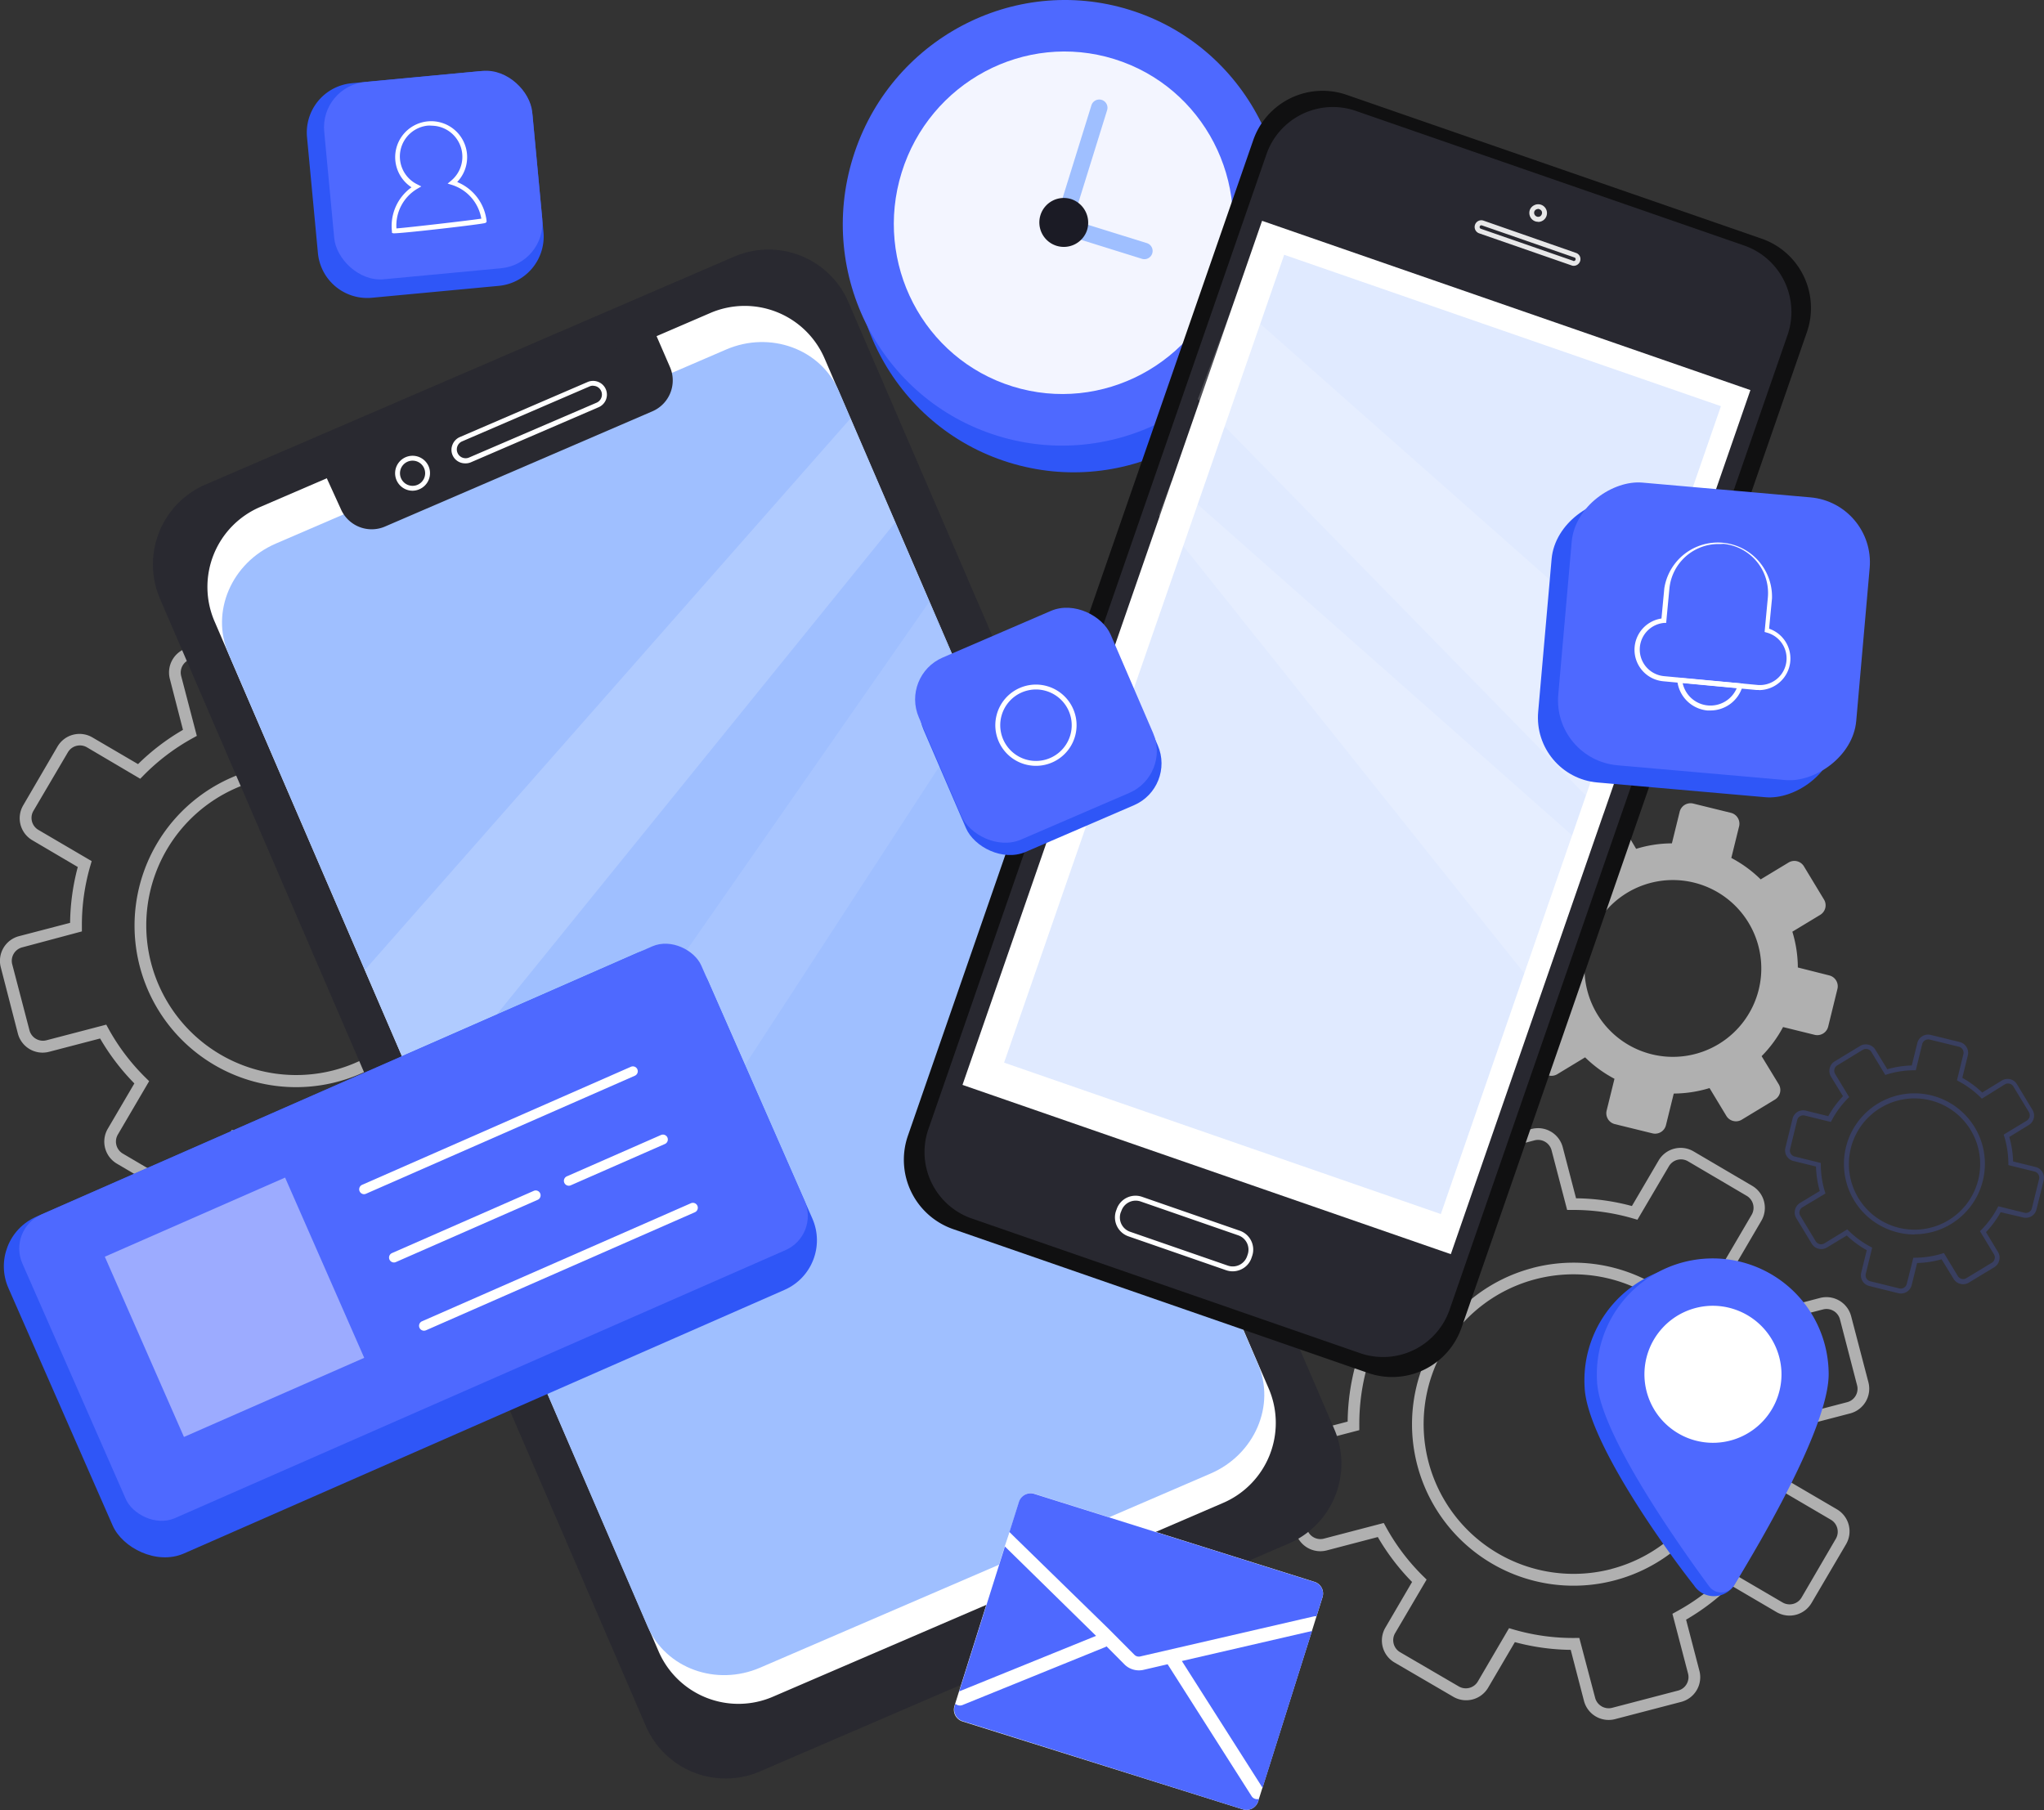 <svg id="OBJECTS" xmlns="http://www.w3.org/2000/svg" viewBox="0 0 417.58 369.83"><rect x="0" y="0" width="417.58" height="369.83" fill="#333333" stroke="none"/><defs><style>.cls-1{opacity:0.61;}.cls-10,.cls-14,.cls-17,.cls-2,.cls-7,.cls-8{fill:#fff;}.cls-3{opacity:0.36;}.cls-4{fill:#4e69ff;}.cls-5{fill:#292930;}.cls-6{fill:#9fbfff;}.cls-7{opacity:0.18;}.cls-8{opacity:0.1;}.cls-9{fill:#2f56f7;}.cls-10{opacity:0.93;}.cls-11{fill:#1b1b25;}.cls-12{fill:#101011;}.cls-13{fill:#282830;}.cls-14{opacity:0.89;}.cls-15{opacity:0.41;}.cls-16{opacity:0.81;}.cls-17{opacity:0.44;}</style></defs><g class="cls-1"><path class="cls-2" d="M345.51,289.54,359,286a5.22,5.22,0,0,1,6.37,3.72l2.72,10.44a45.44,45.44,0,0,1,11.41,1.58l5.46-9.31a5.21,5.21,0,0,1,7.13-1.86l12,7.05a5.22,5.22,0,0,1,1.86,7.13l-5.45,9.31a46.42,46.42,0,0,1,7,9.19l10.43-2.73a5.22,5.22,0,0,1,6.36,3.73l3.53,13.5a5.22,5.22,0,0,1-3.73,6.36l-10.43,2.72a46.06,46.06,0,0,1-1.59,11.42l9.31,5.45a5.22,5.22,0,0,1,1.87,7.14l-7.05,12a5.23,5.23,0,0,1-7.14,1.87l-9.31-5.46a46,46,0,0,1-9.18,7l2.72,10.44a5.21,5.21,0,0,1-3.72,6.36l-13.5,3.52a5.21,5.21,0,0,1-6.36-3.72L367,392.42a45.9,45.9,0,0,1-11.41-1.58l-5.46,9.31A5.21,5.21,0,0,1,343,402L331,395a5.21,5.21,0,0,1-1.86-7.13l5.45-9.32a46.07,46.07,0,0,1-7-9.18l-10.43,2.73a5.22,5.22,0,0,1-6.36-3.73l-3.53-13.5a5.23,5.23,0,0,1,3.73-6.36l10.43-2.73A45.91,45.91,0,0,1,323,334.33l-9.32-5.45a5.23,5.23,0,0,1-1.86-7.14l7.06-12a5.21,5.21,0,0,1,7.13-1.87l9.31,5.46a45.61,45.61,0,0,1,9.18-7l-2.72-10.44A5.21,5.21,0,0,1,345.51,289.54Zm35.12,15-.89-.26a43.42,43.42,0,0,0-12.55-1.74h-.92l-3.19-12.22a2.85,2.85,0,0,0-3.47-2l-13.5,3.53a2.85,2.85,0,0,0-2,3.46l3.19,12.22-.81.44a43.68,43.68,0,0,0-10.09,7.65l-.65.66-10.9-6.38a2.85,2.85,0,0,0-3.89,1l-7.05,12a2.85,2.85,0,0,0,1,3.89l10.9,6.39-.26.88a43.77,43.77,0,0,0-1.74,12.55v.92l-12.21,3.19a2.84,2.84,0,0,0-2,3.47l3.52,13.5a2.84,2.84,0,0,0,3.47,2l12.21-3.19.45.81a43.25,43.25,0,0,0,7.65,10.1l.66.65L331.13,389a2.85,2.85,0,0,0,1,3.89l12,7a2.85,2.85,0,0,0,3.89-1l6.38-10.9.89.26a43.42,43.42,0,0,0,12.55,1.74h.92L372,402.26a2.86,2.86,0,0,0,3.47,2l13.5-3.53a2.85,2.85,0,0,0,2-3.47l-3.19-12.21.81-.45A43.13,43.13,0,0,0,398.72,377l.65-.65,10.9,6.38a2.84,2.84,0,0,0,3.89-1l7-12a2.85,2.85,0,0,0-1-3.89l-10.9-6.39.26-.89A43.3,43.3,0,0,0,411.29,346V345l12.21-3.19a2.83,2.83,0,0,0,2-3.46L422,324.87a2.84,2.84,0,0,0-3.47-2L406.33,326l-.45-.81a43.25,43.25,0,0,0-7.65-10.1l-.66-.65,6.39-10.9a2.84,2.84,0,0,0-1-3.88l-12-7.06a2.85,2.85,0,0,0-3.89,1Zm-21.42,9.85a33,33,0,1,1-23.57,40.23A33,33,0,0,1,359.21,314.4Zm16.07,61.51A30.6,30.6,0,1,0,337.94,354,30.64,30.64,0,0,0,375.28,375.91Z" transform="translate(-46.11 -55.33)"/><path class="cls-2" d="M84.53,187.68,98,184.15a5.22,5.22,0,0,1,6.36,3.73l2.73,10.43a46.37,46.37,0,0,1,11.41,1.58l5.45-9.31a5.23,5.23,0,0,1,7.14-1.86l12,7.05a5.23,5.23,0,0,1,1.86,7.14l-5.46,9.31a45.33,45.33,0,0,1,7,9.18L157,218.68a5.21,5.21,0,0,1,6.36,3.72l3.53,13.5a5.22,5.22,0,0,1-3.73,6.36L152.68,245a45.44,45.44,0,0,1-1.58,11.41l9.31,5.46a5.21,5.21,0,0,1,1.86,7.13l-7.05,12a5.22,5.22,0,0,1-7.13,1.86l-9.31-5.45a46,46,0,0,1-9.19,6.95l2.73,10.44a5.22,5.22,0,0,1-3.73,6.36l-13.5,3.53a5.23,5.23,0,0,1-6.36-3.73L106,290.55A45.58,45.58,0,0,1,94.59,289l-5.45,9.31A5.22,5.22,0,0,1,82,300.15l-12-7.06A5.22,5.22,0,0,1,68.1,286l5.46-9.31a46.27,46.27,0,0,1-7-9.18l-10.43,2.72a5.22,5.22,0,0,1-6.37-3.73L46.28,253A5.21,5.21,0,0,1,50,246.6l10.43-2.72A46.37,46.37,0,0,1,62,232.47L52.71,227a5.21,5.21,0,0,1-1.86-7.13l7-12A5.21,5.21,0,0,1,65,206l9.31,5.45a45.7,45.7,0,0,1,9.18-7L80.8,194A5.22,5.22,0,0,1,84.53,187.68Zm35.12,15-.89-.26a43.77,43.77,0,0,0-12.55-1.74h-.92l-3.19-12.21a2.85,2.85,0,0,0-3.47-2L85.13,190a2.84,2.84,0,0,0-2,3.47l3.19,12.21-.81.45a43.46,43.46,0,0,0-10.1,7.65l-.65.66L63.84,208A2.85,2.85,0,0,0,60,209l-7.06,12a2.84,2.84,0,0,0,1,3.88l10.9,6.39-.26.89a43.35,43.35,0,0,0-1.74,12.54v.93L50.61,248.9a2.84,2.84,0,0,0-2,3.46l3.53,13.51a2.85,2.85,0,0,0,3.47,2l12.21-3.19.44.81a43.45,43.45,0,0,0,7.66,10.09l.66.65-6.39,10.9a2.85,2.85,0,0,0,1,3.89l12,7.05a2.83,2.83,0,0,0,3.88-1l6.39-10.89.89.25a43,43,0,0,0,12.54,1.74h.93L111,300.39a2.83,2.83,0,0,0,3.46,2L128,298.9a2.84,2.84,0,0,0,2-3.47l-3.18-12.22.81-.44a43.4,43.4,0,0,0,10.09-7.65l.65-.66,10.9,6.38a2.84,2.84,0,0,0,3.89-1l7-12a2.85,2.85,0,0,0-1-3.89l-10.89-6.38.25-.89a43.42,43.42,0,0,0,1.74-12.55v-.92L162.52,240a2.85,2.85,0,0,0,2-3.47L161,223a2.84,2.84,0,0,0-3.47-2l-12.22,3.19-.44-.81a43.68,43.68,0,0,0-7.65-10.09l-.66-.65,6.38-10.9a2.85,2.85,0,0,0-1-3.89l-12-7a2.85,2.85,0,0,0-3.89,1Zm-21.42,9.85a33,33,0,1,1-23.57,40.23A33,33,0,0,1,98.23,212.53ZM114.29,274A30.6,30.6,0,1,0,77,252.17,30.63,30.63,0,0,0,114.29,274Z" transform="translate(-46.11 -55.33)"/><path class="cls-2" d="M355.9,251.77l6.45,1.59a25.12,25.12,0,0,0,1.12,7.3l-5.69,3.45a2.29,2.29,0,0,0-.77,3.14l4.1,6.78a2.29,2.29,0,0,0,3.15.77l5.68-3.44a25.48,25.48,0,0,0,6,4.38l-1.59,6.45A2.29,2.29,0,0,0,376,285l7.7,1.89a2.28,2.28,0,0,0,2.76-1.68l1.59-6.45a25.54,25.54,0,0,0,7.31-1.12l3.44,5.69a2.29,2.29,0,0,0,3.14.77l6.78-4.11a2.28,2.28,0,0,0,.77-3.14L406,271.12a25.43,25.43,0,0,0,4.38-5.95l6.45,1.59a2.29,2.29,0,0,0,2.77-1.68l1.89-7.7a2.29,2.29,0,0,0-1.67-2.76L413.4,253a25.19,25.19,0,0,0-1.12-7.31l5.69-3.44a2.28,2.28,0,0,0,.77-3.14l-4.1-6.78a2.28,2.28,0,0,0-3.14-.77L405.81,235a25.48,25.48,0,0,0-6-4.38l1.59-6.45a2.29,2.29,0,0,0-1.68-2.77l-7.69-1.89a2.29,2.29,0,0,0-2.77,1.67l-1.59,6.46a25.07,25.07,0,0,0-7.3,1.12L377,223.1a2.28,2.28,0,0,0-3.14-.77l-6.78,4.1a2.28,2.28,0,0,0-.77,3.14l3.44,5.69a25.48,25.48,0,0,0-4.38,6l-6.45-1.59a2.29,2.29,0,0,0-2.77,1.68L354.22,249A2.29,2.29,0,0,0,355.9,251.77Zm36.28-16.11a18.06,18.06,0,1,1-21.84,13.22A18.05,18.05,0,0,1,392.18,235.66Z" transform="translate(-46.11 -55.33)"/><g class="cls-3"><path class="cls-4" d="M434.43,319.61a2.5,2.5,0,0,1-.54-.07L428,318.08a2.25,2.25,0,0,1-1.65-2.73l1.13-4.59a20,20,0,0,1-4.08-3l-4.05,2.45a2.26,2.26,0,0,1-3.1-.76l-3.16-5.22a2.23,2.23,0,0,1-.26-1.71,2.27,2.27,0,0,1,1-1.4l4.05-2.45a20.19,20.19,0,0,1-.77-5l-4.59-1.13a2.19,2.19,0,0,1-1.39-1,2.23,2.23,0,0,1-.27-1.71l1.46-5.92a2.22,2.22,0,0,1,1-1.4,2.27,2.27,0,0,1,1.71-.26l4.59,1.13a20.29,20.29,0,0,1,3-4.08l-2.45-4a2.3,2.3,0,0,1-.26-1.72,2.26,2.26,0,0,1,1-1.39l5.22-3.16a2.27,2.27,0,0,1,3.1.76l2.45,4a20.19,20.19,0,0,1,5-.77l1.13-4.59a2.27,2.27,0,0,1,2.74-1.65l5.92,1.45a2.28,2.28,0,0,1,1.66,2.74L447,275.55a19.63,19.63,0,0,1,4.07,3l4-2.45a2.24,2.24,0,0,1,3.1.76l3.16,5.22a2.23,2.23,0,0,1,.27,1.71,2.26,2.26,0,0,1-1,1.39l-4,2.45a19.73,19.73,0,0,1,.77,5l4.59,1.13a2.26,2.26,0,0,1,1.66,2.74l-1.46,5.92a2.19,2.19,0,0,1-1,1.39,2.24,2.24,0,0,1-1.71.27L454.84,303a20.27,20.27,0,0,1-3,4.07l2.45,4.05a2.24,2.24,0,0,1,.26,1.71,2.27,2.27,0,0,1-1,1.4l-5.22,3.16a2.27,2.27,0,0,1-3.11-.77l-2.45-4a20.18,20.18,0,0,1-5,.76l-1.13,4.59A2.26,2.26,0,0,1,434.43,319.61ZM423.51,306.5l.27.28a19.14,19.14,0,0,0,4.47,3.28l.34.18-1.31,5.35a1.26,1.26,0,0,0,.92,1.52l5.93,1.46a1.22,1.22,0,0,0,.95-.15,1.23,1.23,0,0,0,.57-.77L437,312.3h.39a19.2,19.2,0,0,0,5.47-.84l.38-.12,2.85,4.71a1.26,1.26,0,0,0,1.73.43l5.22-3.16a1.26,1.26,0,0,0,.42-1.73l-2.85-4.71.28-.28a19.16,19.16,0,0,0,3.28-4.46l.18-.35,5.35,1.32a1.32,1.32,0,0,0,.95-.15,1.23,1.23,0,0,0,.57-.78l1.46-5.92a1.25,1.25,0,0,0-.15-1,1.26,1.26,0,0,0-.78-.57l-5.34-1.31V293a19.21,19.21,0,0,0-.84-5.48l-.12-.37,4.71-2.85a1.31,1.31,0,0,0,.58-.78,1.29,1.29,0,0,0-.15-1l-3.16-5.21a1.23,1.23,0,0,0-.78-.57,1.27,1.27,0,0,0-.95.14L451,279.8l-.28-.27a18.73,18.73,0,0,0-4.47-3.28l-.34-.19,1.31-5.34a1.26,1.26,0,0,0-.92-1.53l-5.92-1.45a1.29,1.29,0,0,0-1,.14,1.25,1.25,0,0,0-.57.78L437.5,274h-.39a18.87,18.87,0,0,0-5.48.84l-.37.11-2.85-4.71a1.28,1.28,0,0,0-1.74-.42L421.46,273a1.25,1.25,0,0,0-.58.77,1.29,1.29,0,0,0,.15,1l2.85,4.71-.27.28a18.88,18.88,0,0,0-3.28,4.46l-.19.34-5.34-1.31a1.27,1.27,0,0,0-1.53.92l-1.45,5.93a1.25,1.25,0,0,0,.92,1.52l5.35,1.32v.39a18.92,18.92,0,0,0,.84,5.48l.11.37L414.33,302a1.25,1.25,0,0,0-.57.78,1.22,1.22,0,0,0,.15.95l3.15,5.22a1.29,1.29,0,0,0,1.74.43Zm13.72,1.05a14,14,0,0,1-3.43-.42,14.4,14.4,0,0,1,6.87-28h0a14.4,14.4,0,0,1-3.44,28.38Zm0-27.8a13.41,13.41,0,1,0,3.22.39h0A13.63,13.63,0,0,0,437.21,279.75Z" transform="translate(-46.11 -55.33)"/></g></g><path class="cls-5" d="M309.43,370.68l-108,46.55A17.76,17.76,0,0,1,178.06,408L78.8,177.68a17.77,17.77,0,0,1,9.29-23.35l108-46.56a17.76,17.76,0,0,1,23.35,9.29l99.26,230.26A17.78,17.78,0,0,1,309.43,370.68Z" transform="translate(-46.11 -55.33)"/><path class="cls-2" d="M296,362.39,204,402a17.77,17.77,0,0,1-23.35-9.29L89.94,182.29a17.77,17.77,0,0,1,9.28-23.36l92-39.65a17.77,17.77,0,0,1,23.35,9.29L305.29,339A17.79,17.79,0,0,1,296,362.39Z" transform="translate(-46.11 -55.33)"/><path class="cls-6" d="M293.42,356.4l-92,39.65c-9,3.89-19.29.14-23-8.38L92.77,188.85c-3.67-8.51.66-18.56,9.67-22.45l92-39.65c9-3.89,19.29-.13,23,8.38L303.1,334C306.77,342.46,302.43,352.52,293.42,356.4Z" transform="translate(-46.11 -55.33)"/><path class="cls-5" d="M179.36,139.38l-54.62,23.54a6.87,6.87,0,0,1-9-3.59l-3.11-6.82,67.23-29.39,3.13,7.22A6.87,6.87,0,0,1,179.36,139.38Z" transform="translate(-46.11 -55.33)"/><path class="cls-2" d="M130.4,155.59a3.57,3.57,0,1,1,3.27-5h0a3.58,3.58,0,0,1-1.86,4.69A3.53,3.53,0,0,1,130.4,155.59Zm0-6.14a2.57,2.57,0,1,0,2.36,1.56h0A2.56,2.56,0,0,0,130.39,149.45Z" transform="translate(-46.11 -55.33)"/><path class="cls-2" d="M141.13,150a2.79,2.79,0,0,1-2.57-1.69,2.74,2.74,0,0,1,0-2.14,2.81,2.81,0,0,1,1.49-1.54l26.15-11.27a2.83,2.83,0,0,1,2.14,0,2.8,2.8,0,0,1,.07,5.17l-26.14,11.27A2.73,2.73,0,0,1,141.13,150Zm26.14-15.87a1.78,1.78,0,0,0-.71.15l-26.14,11.27a1.8,1.8,0,0,0,1.42,3.3L168,137.6a1.8,1.8,0,0,0-.05-3.32A2,2,0,0,0,167.27,134.15Z" transform="translate(-46.11 -55.33)"/><polygon class="cls-7" points="173.74 85.51 74.53 198.19 86.45 225.85 182.89 106.74 173.74 85.51"/><polygon class="cls-8" points="189.74 123.12 98.47 254.22 110.39 281.88 199.28 145.24 189.74 123.12"/><ellipse class="cls-9" cx="265.74" cy="106.31" rx="45.56" ry="45.03" transform="translate(39.25 273.21) rotate(-72.74)"/><ellipse class="cls-4" cx="263.38" cy="100.85" rx="45.56" ry="45.03" transform="translate(42.77 267.09) rotate(-72.73)"/><ellipse class="cls-10" cx="263.38" cy="100.85" rx="35.02" ry="34.61" transform="translate(42.8 267.11) rotate(-72.74)"/><path class="cls-6" d="M264.13,98.45h0a1.68,1.68,0,0,1-1.11-2.1l6.06-19.5a1.68,1.68,0,0,1,2.1-1.11h0a1.68,1.68,0,0,1,1.11,2.1l-6.06,19.5A1.68,1.68,0,0,1,264.13,98.45Z" transform="translate(-46.11 -55.33)"/><path class="cls-6" d="M263.3,101.43h0a1.68,1.68,0,0,1,2.1-1.1l15,4.67a1.68,1.68,0,0,1,1.11,2.1h0a1.68,1.68,0,0,1-2.1,1.11l-15-4.68A1.68,1.68,0,0,1,263.3,101.43Z" transform="translate(-46.11 -55.33)"/><path class="cls-11" d="M268.19,102.35a5,5,0,1,1-3.3-6.36A5.08,5.08,0,0,1,268.19,102.35Z" transform="translate(-46.11 -55.33)"/><path class="cls-12" d="M325.62,335.85l-84.78-29.39a15,15,0,0,1-9.25-19.08L302.13,84A15,15,0,0,1,321.2,74.7L406,104.09a15,15,0,0,1,9.26,19.08L344.69,326.6A15,15,0,0,1,325.62,335.85Z" transform="translate(-46.11 -55.33)"/><path class="cls-13" d="M324.21,331.88l-79.8-27.67a14.37,14.37,0,0,1-8.54-18.45L304.75,87.11a14.37,14.37,0,0,1,18.13-9.2l79.8,27.67A14.38,14.38,0,0,1,411.22,124L342.34,322.67A14.38,14.38,0,0,1,324.21,331.88Z" transform="translate(-46.11 -55.33)"/><rect class="cls-2" x="229.82" y="153.23" width="186.85" height="105.59" transform="translate(-23.42 388.61) rotate(-70.88)"/><path class="cls-14" d="M360.32,100.64a1.7,1.7,0,0,1-.59-.1,1.78,1.78,0,0,1-1-.91,1.84,1.84,0,0,1-.09-1.38,1.8,1.8,0,0,1,.92-1,1.79,1.79,0,0,1,2.41.83,1.79,1.79,0,0,1,.08,1.38,1.79,1.79,0,0,1-1.7,1.21Zm0-2.61a.73.73,0,0,0-.35.09.76.76,0,0,0-.41.45.82.82,0,0,0,.5,1,.77.77,0,0,0,.61,0,.81.81,0,0,0,.41-.46h0a.81.81,0,0,0,0-.61.78.78,0,0,0-.46-.41A.75.75,0,0,0,360.32,98Z" transform="translate(-46.11 -55.33)"/><path class="cls-14" d="M367.62,109.64a1.17,1.17,0,0,1-.44-.08h0L348.29,103a1.38,1.38,0,0,1-.84-1.75,1.36,1.36,0,0,1,1.74-.84L368.07,107a1.35,1.35,0,0,1,.79.69,1.37,1.37,0,0,1,.06,1A1.39,1.39,0,0,1,367.62,109.64Zm-.12-1a.38.38,0,0,0,.48-.23.39.39,0,0,0,0-.28.36.36,0,0,0-.21-.19l-18.89-6.55a.39.39,0,0,0-.28,0,.36.36,0,0,0-.19.21.37.37,0,0,0,.23.47l18.88,6.55Z" transform="translate(-46.11 -55.33)"/><g class="cls-15"><g class="cls-16"><rect class="cls-6" x="237.13" y="158.18" width="174.69" height="94.43" transform="translate(-21.99 389.35) rotate(-70.88)"/></g></g><path class="cls-2" d="M297.93,315.08a4.15,4.15,0,0,1-1.34-.23l-19.95-6.92a4.1,4.1,0,0,1-2.53-5.2l.13-.35a4.07,4.07,0,0,1,5.2-2.52l19.95,6.92a4.08,4.08,0,0,1,2.52,5.2l-.12.35a4,4,0,0,1-2.08,2.34A4.11,4.11,0,0,1,297.93,315.08Zm-22.87-12A3.09,3.09,0,0,0,277,307l19.95,6.91a3.09,3.09,0,0,0,3.93-1.9l.12-.35a3.09,3.09,0,0,0-1.91-3.93l-19.95-6.92a3.09,3.09,0,0,0-3.93,1.91Z" transform="translate(-46.11 -55.33)"/><polygon class="cls-7" points="252.19 61.49 337.73 137.11 327.62 166.28 244.72 81.54 252.19 61.49"/><polygon class="cls-7" points="239.33 98.31 324.87 173.93 314.76 203.09 236.73 105.29 239.33 98.31"/><path class="cls-9" d="M148.06,113.73l-26,2.44a10.12,10.12,0,0,1-11-9.13l-2.23-23.7a10.12,10.12,0,0,1,9.09-11l26-2.45a10.14,10.14,0,0,1,11,9.13l2.22,23.7A10.12,10.12,0,0,1,148.06,113.73Z" transform="translate(-46.11 -55.33)"/><rect class="cls-4" x="113.28" y="70.85" width="42.68" height="40.49" rx="9.3" transform="translate(-54.05 -42.32) rotate(-5.37)"/><path class="cls-2" d="M126.62,103a.62.62,0,0,1-.18,0l-.26-.11,0-.29a9.73,9.73,0,0,1,4-9,7.35,7.35,0,1,1,9.33-1.08,9.76,9.76,0,0,1,6,7.89l0,.29-.24.18C144.9,101.12,128.55,103,126.62,103Zm7.59-22a6.3,6.3,0,0,0-.75,0,6.34,6.34,0,0,0-2.1,12l.82.42-.79.46A8.74,8.74,0,0,0,127.1,102c2.48-.19,14.89-1.62,17.34-2a8.77,8.77,0,0,0-6-6.89l-.88-.27.71-.59a6.35,6.35,0,0,0-4-11.24Z" transform="translate(-46.11 -55.33)"/><path class="cls-2" d="M314.67,378.53l-57.23-18a2.51,2.51,0,0,0-3.14,1.64l-1.94,6.15-1,3-9.33,29.61-.81,2.57-.12.39a2.51,2.51,0,0,0,1.64,3.15L300,425a2.51,2.51,0,0,0,3.15-1.64l.15-.49.73-2.31,10.1-32,.94-3,1.22-3.89A2.49,2.49,0,0,0,314.67,378.53Z" transform="translate(-46.11 -55.33)"/><path class="cls-4" d="M272.61,388.14l5.24,5.27a1.28,1.28,0,0,0,1.19.36l33-7.62,2.49-.57a1.19,1.19,0,0,1,.53,0l1.22-3.89a2.49,2.49,0,0,0-1.64-3.14l-57.23-18a2.51,2.51,0,0,0-3.14,1.64l-1.94,6.15,1.27,1.25Z" transform="translate(-46.11 -55.33)"/><polygon class="cls-4" points="205.3 315.97 195.97 345.57 223.92 334.23 205.3 315.97"/><polygon class="cls-4" points="257.94 365.28 268.04 333.23 241.45 339.37 257.94 365.28"/><path class="cls-4" d="M301.8,422.3l-17.15-26.94-5,1.16a4.18,4.18,0,0,1-2.11-.1,4.12,4.12,0,0,1-1.68-1l-3.69-3.72a1.12,1.12,0,0,1-.28.16l-29.19,11.85a1.42,1.42,0,0,1-.95,0,1.66,1.66,0,0,1-.47-.26l-.12.39a2.51,2.51,0,0,0,1.64,3.15L300,425a2.51,2.51,0,0,0,3.15-1.64l.15-.49a1.4,1.4,0,0,1-.76,0A1.33,1.33,0,0,1,301.8,422.3Z" transform="translate(-46.11 -55.33)"/><rect class="cls-9" x="237.37" y="185.78" width="42.68" height="40.49" rx="9.3" transform="translate(-106.53 63.91) rotate(-23.32)"/><rect class="cls-4" x="236.41" y="183.26" width="42.68" height="40.49" rx="9.3" transform="translate(-105.61 63.33) rotate(-23.32)"/><path class="cls-2" d="M257.76,211.8a8.3,8.3,0,0,1-3.3-15.92,8.3,8.3,0,1,1,3.3,15.92Zm0-15.6a7.3,7.3,0,1,0,6.7,4.41h0a7.33,7.33,0,0,0-6.7-4.41Z" transform="translate(-46.11 -55.33)"/><rect class="cls-9" x="363.19" y="157.28" width="57.98" height="61.11" rx="13.32" transform="translate(124.62 506.74) rotate(-84.98)"/><rect class="cls-4" x="367.31" y="153.77" width="57.98" height="61.11" rx="13.32" transform="translate(131.86 507.64) rotate(-84.98)"/><path class="cls-2" d="M395.55,200.49l-.64,0h0a6.83,6.83,0,0,1-6.14-6.11l-.06-.6L402.26,195l-.17.59A6.83,6.83,0,0,1,395.55,200.49Zm-5.69-5.63a5.82,5.82,0,0,0,5.15,4.6h0a5.83,5.83,0,0,0,5.92-3.56Z" transform="translate(-46.11 -55.33)"/><path class="cls-2" d="M405.5,196.3c-.21,0-.42,0-.62,0l-19-1.78a6.46,6.46,0,0,1-.34-12.82l.58-6.17a11.07,11.07,0,0,1,22,2.08l-.59,6.17a6.45,6.45,0,0,1-2.1,12.55Zm-8.34-29.82a10.07,10.07,0,0,0-10,9.12l-.66,7-.42,0a5.46,5.46,0,0,0-.07,10.87l19,1.79a5.45,5.45,0,0,0,2-10.69l-.4-.12.66-7a10.08,10.08,0,0,0-9.08-11C397.79,166.49,397.48,166.48,397.16,166.48Z" transform="translate(-46.11 -55.33)"/><rect class="cls-9" x="51.91" y="273.82" width="156.1" height="75.13" rx="11.06" transform="translate(-160.32 23.18) rotate(-23.7)"/><rect class="cls-4" x="54.87" y="273.2" width="151.47" height="67.77" rx="7.61" transform="translate(-158.54 23.08) rotate(-23.7)"/><rect class="cls-17" x="73.92" y="302.3" width="40.22" height="40.22" transform="translate(-167.78 9.67) rotate(-23.7)"/><path class="cls-2" d="M120.48,299.32a1,1,0,0,1-.4-1.91L175,273.29a1,1,0,0,1,1.32.51,1,1,0,0,1-.52,1.32l-54.94,24.12A1.1,1.1,0,0,1,120.48,299.32Z" transform="translate(-46.11 -55.33)"/><path class="cls-2" d="M132.73,327.21a1,1,0,0,1-.92-.6,1,1,0,0,1,.51-1.32l54.94-24.12a1,1,0,0,1,.81,1.84l-54.94,24.12A1.14,1.14,0,0,1,132.73,327.21Z" transform="translate(-46.11 -55.33)"/><path class="cls-2" d="M126.6,313.27a1,1,0,0,1-.4-1.92l29-12.73a1,1,0,0,1,.8,1.83l-29,12.73A1,1,0,0,1,126.6,313.27Z" transform="translate(-46.11 -55.33)"/><path class="cls-2" d="M162.3,297.59a1,1,0,0,1-.4-1.91l19.24-8.45a1,1,0,1,1,.81,1.83l-19.25,8.45A.92.92,0,0,1,162.3,297.59Z" transform="translate(-46.11 -55.33)"/><path class="cls-9" d="M417.15,336.84c.43,10.41-11.07,33.09-16.79,42.4a4.89,4.89,0,0,1-8.18,0c-6.77-8.59-21.91-30.06-22.34-40.47a23.68,23.68,0,1,1,47.31-2Z" transform="translate(-46.11 -55.33)"/><path class="cls-4" d="M419.69,335.57c.44,10.41-13.61,34.36-19.33,43.67a3.06,3.06,0,0,1-5.07.21c-6.49-8.8-22.47-31.5-22.91-41.9a23.68,23.68,0,1,1,47.31-2Z" transform="translate(-46.11 -55.33)"/><path class="cls-2" d="M410.05,335.57a14,14,0,1,1-14.62-13.44A14.06,14.06,0,0,1,410.05,335.57Z" transform="translate(-46.11 -55.33)"/></svg>